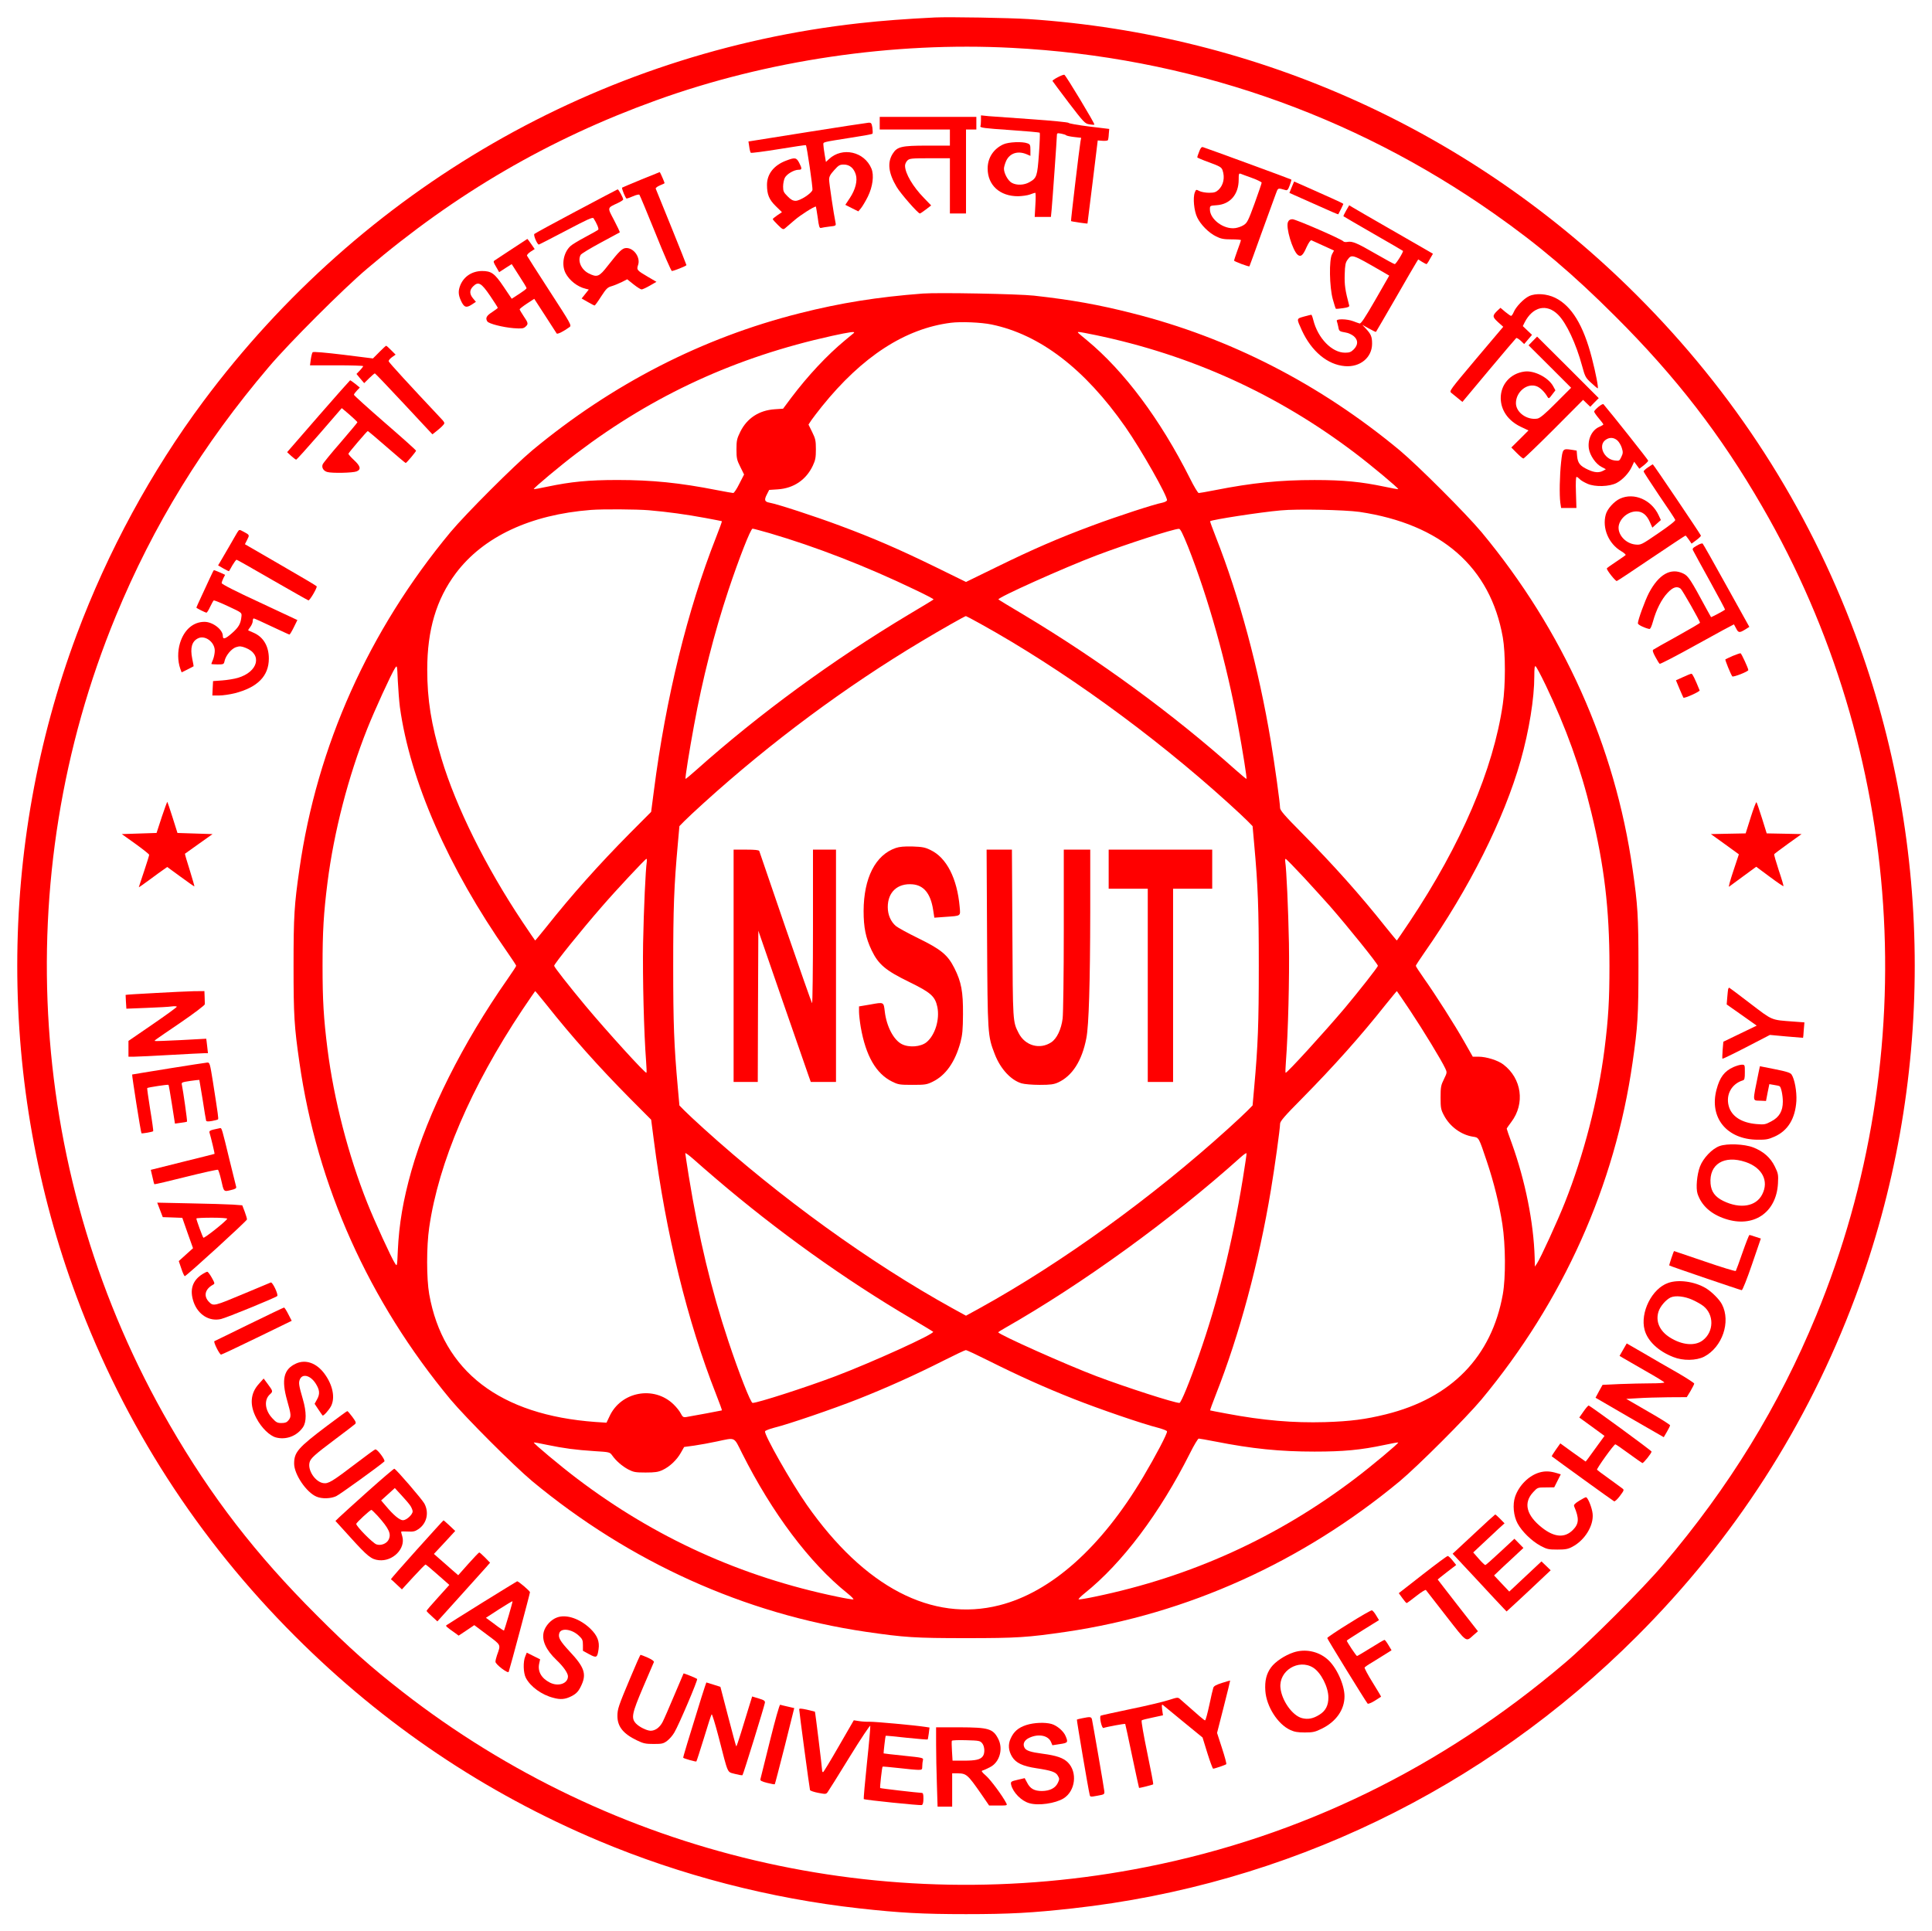 <?xml version="1.0" encoding="UTF-8" standalone="no"?>
<svg height="223.868pt" viewBox="0 0 223.914 223.868" width="223.914pt" xmlns="http://www.w3.org/2000/svg">
   <path d="m108.355 2.025c-3.277.16-6.16.375-8.773.668-30.238 3.359-57.664 19.176-76.023 43.84-6.027 8.094-11.066 17.387-14.668 27.016-9.188 24.613-9.188 52.184 0 76.797 5.547 14.867 14.039 28.055 25.332 39.336 10.215 10.211 21.922 18.105 35.148 23.68 9.531 4.012 19.879 6.691 30.211 7.84 4.684.52 7.297.668 12.375.668 5.078 0 7.691-.148 12.375-.668 24.719-2.734 47.637-13.789 65.359-31.52 11.293-11.281 19.785-24.469 25.332-39.336 9.188-24.613 9.188-52.184 0-76.797-5.547-14.867-14.039-28.055-25.332-39.336-18.961-18.957-43.746-30.211-70.469-32-2.254-.145-9.172-.266-10.867-.188zm8.934 3.523c20.293 1.051 39.336 7.598 55.867 19.211 5.148 3.613 9.16 7.016 14.066 11.922 7.043 7.027 12.215 13.73 17.016 22.039 16.48 28.453 18.797 63.348 6.254 93.762-4.336 10.52-10.082 19.879-17.734 28.879-2.309 2.734-8.652 9.078-11.387 11.387-14.32 12.172-30.562 20.094-48.48 23.652-30.453 6.066-61.867-1.332-86.215-20.281-3.652-2.84-6.199-5.105-9.984-8.906-7.043-7.027-12.215-13.73-17.016-22.039-16.48-28.453-18.797-63.348-6.254-93.762 4.336-10.52 10.082-19.879 17.734-28.879 2.309-2.734 8.652-9.078 11.387-11.387 10.266-8.734 21.094-15.039 33.48-19.508 12.867-4.652 27.469-6.813 41.266-6.09zm0 0" fill="#f00"/>
   <path d="m122.582 8.958c-.359.188-.625.375-.598.43.027.051.867 1.184 1.879 2.52 1.746 2.277 1.879 2.426 2.387 2.504.281.055.547.07.586.027.082-.078-3.32-5.73-3.48-5.773-.078-.027-.426.109-.773.293zm0 0" fill="#f00"/>
   <path d="m113.691 13.919c0 .293-.027.629-.066.719-.066.16.52.242 3.359.43 1.895.133 3.48.266 3.52.32.039.051 0 1.16-.094 2.453-.188 2.613-.254 2.797-1.105 3.277-.613.348-1.453.387-2.027.082-.441-.227-.922-1.094-.922-1.652 0-.188.121-.59.254-.895.414-.895 1.336-1.199 2.348-.785l.465.199v-.668c0-.586-.039-.68-.344-.785-.574-.227-2.188-.16-2.789.117-1.145.523-1.824 1.562-1.824 2.801 0 1.934 1.414 3.227 3.547 3.215.453-.016 1.051-.094 1.344-.199.293-.109.574-.203.629-.203.051 0 .066.629.012 1.402l-.078 1.398h1.879l.082-.84c.09-.945.613-8.293.613-8.668 0-.199.066-.227.504-.145.27.055.52.133.562.188.039.051.438.145.906.199l.84.094-.082.426c-.145.855-1.133 9.188-1.094 9.227.055.055 1.883.32 1.906.281 0-.016.281-2.188.602-4.828l.586-4.801.562.043c.305.023.57-.016.613-.066.039-.055.094-.375.105-.707l.055-.602-2.32-.281c-1.27-.16-2.348-.344-2.402-.426-.039-.066-1.934-.254-4.211-.414-2.27-.16-4.535-.32-5.027-.359l-.906-.094zm0 0" fill="#f00"/>
   <path d="m101.957 14.278v.734h8.133v1.867h-2.625c-3 0-3.496.121-4.016.961-.625 1.012-.48 2.227.469 3.824.465.789 2.48 3.082 2.691 3.082.055 0 .375-.215.707-.469l.602-.465-.812-.84c-1.309-1.336-2.215-2.879-2.215-3.773 0-.176.121-.441.266-.586.242-.242.441-.27 2.602-.27h2.332v6.402h1.867v-9.734h1.199v-1.465h-11.199zm0 0" fill="#f00"/>
   <path d="m93.516 15.321l-6.773 1.078.094.613c.043.332.121.641.176.695.039.051 1.492-.137 3.211-.414 1.723-.281 3.148-.496 3.176-.469.105.066.824 4.949.758 5.199-.094.387-1.426 1.254-1.945 1.254-.309 0-.563-.133-.934-.52-.453-.453-.52-.586-.52-1.133 0-.348.094-.801.199-1.012.227-.441 1.066-.934 1.602-.934.398 0 .41-.121.066-.801-.32-.613-.48-.652-1.496-.266-1.426.531-2.238 1.547-2.238 2.812 0 1.121.238 1.707 1.027 2.48l.707.691-.535.359c-.293.203-.531.402-.531.441 0 .055.266.359.598.68.535.535.613.559.828.387.133-.121.625-.547 1.121-.961.664-.57 2.211-1.559 2.453-1.559.012 0 .105.574.211 1.266.133 1.043.199 1.254.375 1.215.121-.039.559-.105.984-.16.75-.082.773-.094.707-.441-.211-1-.746-4.613-.746-5 0-.344.133-.598.586-1.094.508-.57.641-.652 1.121-.652.668 0 1.16.414 1.387 1.16.215.719-.039 1.734-.691 2.719l-.523.789.762.387.746.371.309-.371c.172-.215.531-.812.797-1.348.562-1.148.734-2.465.414-3.238-.824-1.977-3.371-2.547-4.918-1.109l-.359.336-.148-.867c-.078-.469-.148-.973-.148-1.133 0-.32-.211-.27 3.227-.816 1.309-.199 2.414-.398 2.457-.453.051-.039.039-.359 0-.691-.094-.547-.137-.602-.457-.586-.199.012-3.41.504-7.133 1.094zm0 0" fill="#f00"/>
   <path d="m138.984 17.571c-.133.32-.227.613-.227.668 0 .039.625.309 1.398.586 1.227.453 1.414.562 1.535.906.293.855.105 1.734-.48 2.281-.293.266-.492.332-1.082.332-.398 0-.891-.09-1.117-.199-.387-.199-.387-.199-.535.16-.238.613-.094 2.148.281 2.906.414.855 1.348 1.789 2.199 2.199.547.27.867.336 1.762.336.613 0 1.105.039 1.105.094 0 .051-.176.57-.402 1.172-.211.602-.398 1.133-.398 1.188 0 .105 1.719.746 1.785.668.016-.027.656-1.762 1.402-3.855.758-2.094 1.492-4.121 1.641-4.508.277-.758.227-.73 1.117-.48.227.07.32-.023.508-.543.133-.336.215-.641.188-.668-.055-.055-9.84-3.641-10.254-3.762-.145-.039-.281.109-.426.52zm6.145 3.066c.602.215 1.094.469 1.094.535 0 .082-.371 1.16-.812 2.387-.746 2.039-.867 2.281-1.281 2.535-.238.16-.68.305-.957.344-1.336.188-2.949-1.012-2.949-2.172 0-.414 0-.426.789-.48 1.559-.105 2.547-1.254 2.547-2.961 0-.68.023-.758.238-.68.121.055.719.266 1.332.492zm0 0" fill="#f00"/>
   <path d="m74.289 20.825c-1.16.48-2.145.895-2.184.922-.082.094.398 1.266.52 1.266.066 0 .398-.121.746-.266.348-.16.68-.227.734-.176.051.055.891 2.066 1.863 4.469.961 2.414 1.828 4.371 1.895 4.371.227 0 1.695-.586 1.695-.68 0-.039-.789-2.023-1.75-4.398-.957-2.375-1.773-4.387-1.812-4.465-.027-.082.188-.254.48-.375.309-.121.547-.238.547-.266 0-.094-.52-1.281-.559-1.281-.027.012-1 .398-2.176.879zm0 0" fill="#f00"/>
   <path d="m149.703 21.708l-.266.652.625.277c.348.16 1.613.723 2.816 1.254 1.211.547 2.199.977 2.227.949.051-.066.586-1.16.586-1.203 0-.039-.613-.332-1.359-.664-.762-.336-2.043-.906-2.867-1.281l-1.48-.652zm0 0" fill="#f00"/>
   <path d="m66.77 24.482c-2.586 1.371-4.773 2.57-4.84 2.637-.133.137.336 1.227.52 1.227.043 0 1.469-.73 3.148-1.613 2.426-1.277 3.078-1.586 3.188-1.438.359.559.652 1.227.547 1.332-.066.066-.75.453-1.508.855-.773.41-1.547.879-1.707 1.039-.812.746-1.066 2.16-.574 3.133.441.852 1.375 1.586 2.32 1.812l.375.094-.828 1.039.707.402c.387.227.746.41.801.41.039 0 .387-.465.746-1.039.602-.918.734-1.066 1.254-1.211.32-.094.84-.32 1.172-.48l.602-.309.73.586c.402.32.828.59.934.59.109 0 .547-.203.961-.441l.762-.441-1-.586c-1.27-.746-1.32-.801-1.121-1.387.281-.852-.492-1.945-1.359-1.945-.469 0-.801.32-2.148 2.039-1.012 1.309-1.238 1.398-2.238.895-.855-.441-1.293-1.441-.922-2.133.066-.137 1.109-.762 2.293-1.402 1.203-.641 2.203-1.188 2.242-1.211.027-.043-.266-.668-.652-1.402-.801-1.52-.828-1.414.426-2 .348-.16.625-.348.625-.414 0-.199-.531-1.172-.641-1.172-.051.012-2.211 1.148-4.812 2.535zm0 0" fill="#f00"/>
   <path d="m156.012 24.411c-.188.336-.336.629-.309.656.027.027 1.586.934 3.453 2.012 1.867 1.066 3.414 1.973 3.441 2 .094.082-.801 1.535-.949 1.535-.078 0-1.039-.52-2.145-1.16-2.238-1.293-2.773-1.52-3.332-1.414-.203.039-.414.012-.469-.055-.145-.238-5.52-2.574-5.906-2.574-.266 0-.426.094-.52.32-.281.602.52 3.293 1.121 3.801.359.293.613.082 1.023-.867.254-.547.469-.852.574-.812.082.039.707.32 1.387.629l1.227.559-.227.426c-.359.652-.305 3.789.082 5.199.16.59.32 1.082.359 1.121.027.027.398 0 .824-.066.574-.082.762-.16.723-.309-.469-1.746-.562-2.426-.52-3.613.027-1.066.094-1.371.32-1.68.504-.68.504-.68 3.945 1.309l.895.52-1.613 2.812c-1.215 2.109-1.668 2.789-1.828 2.734-.121-.027-.453-.16-.746-.266-.719-.27-1.988-.293-1.895-.027.039.105.121.414.176.68.09.52.117.531.879.668.281.039.68.227.906.41.531.453.531 1 .012 1.535-.32.32-.504.387-1.012.387-1.52 0-3.148-1.668-3.68-3.785-.082-.336-.188-.613-.227-.613-.039 0-.426.09-.855.211-.891.254-.879.199-.238 1.613 1.121 2.426 2.973 3.973 4.988 4.133 1.758.148 3.145-1 3.145-2.598 0-.801-.121-1.109-.719-1.746l-.414-.441.773.426c.426.242.785.414.812.387.027-.027 1.055-1.801 2.281-3.918 1.227-2.137 2.305-4 2.426-4.176l.188-.305.438.277c.242.148.48.27.523.27.039 0 .227-.27.398-.602l.348-.602-.895-.52c-.492-.277-2.48-1.426-4.426-2.547-1.949-1.117-3.723-2.145-3.961-2.293l-.426-.254zm0 0" fill="#f00"/>
   <path d="m59.289 28.892c-.984.656-1.879 1.242-1.984 1.309-.148.094-.109.227.188.719l.359.629.719-.469.734-.465.852 1.332c.48.734.867 1.375.867 1.441 0 .105-.215.266-1.359 1.012l-.359.227-.934-1.387c-1.039-1.547-1.414-1.828-2.508-1.828-1.145.016-2.078.613-2.508 1.629-.266.652-.25 1.121.055 1.785.359.801.613.895 1.238.496l.508-.336-.332-.398c-.426-.508-.426-.961 0-1.387.613-.613.945-.426 1.973 1.078.492.723.895 1.359.895 1.402 0 .039-.309.266-.668.504-.652.414-.785.695-.547 1.07.16.266 1.789.68 3.055.785.945.066 1.133.039 1.359-.16.359-.32.348-.426-.199-1.227-.254-.387-.469-.746-.469-.801 0-.055.387-.359.855-.668l.84-.547 1.254 1.934c.691 1.066 1.293 2 1.344 2.082.082.121.828-.254 1.496-.746.254-.188.145-.375-2.309-4.16-1.414-2.176-2.586-4.027-2.625-4.109-.027-.09.16-.293.414-.465l.477-.305-.41-.59c-.227-.332-.43-.598-.441-.586-.012 0-.84.547-1.828 1.199zm0 0" fill="#f00"/>
   <path d="m106.957 34.025c-5.266.402-9.52 1.082-14.266 2.281-11.281 2.84-21.734 8.199-31.016 15.906-2.133 1.789-7.664 7.32-9.453 9.453-9.48 11.414-15.48 24.801-17.52 39.082-.598 4.145-.68 5.414-.68 11.199 0 5.785.082 7.055.68 11.199 2.039 14.281 8.039 27.668 17.52 39.082 1.789 2.133 7.32 7.664 9.453 9.453 11.32 9.387 24.641 15.398 38.68 17.465 4.48.652 5.68.734 11.602.734 5.922 0 7.121-.082 11.602-.734 14.039-2.066 27.359-8.078 38.68-17.465 2.133-1.789 7.664-7.32 9.453-9.453 9.48-11.414 15.48-24.801 17.52-39.082.598-4.145.68-5.414.68-11.199 0-5.785-.082-7.055-.68-11.199-2.039-14.281-8.039-27.668-17.52-39.082-1.789-2.133-7.32-7.664-9.453-9.453-9.281-7.707-19.734-13.066-31.016-15.906-3.934-1-7-1.547-11.398-2.039-1.84-.199-11.055-.375-12.867-.242zm7.973 3.59c5.586 1.16 10.773 5.117 15.492 11.867 1.844 2.637 4.961 8.145 4.828 8.52-.039.094-.281.211-.531.266-.949.172-5.309 1.602-8.094 2.641-3.949 1.465-6.922 2.758-11.094 4.801l-3.574 1.746-3.559-1.746c-4.188-2.043-7.16-3.336-11.109-4.801-2.785-1.039-7.145-2.469-8.094-2.641-.586-.105-.652-.309-.316-.961l.266-.52 1-.066c1.84-.121 3.293-1.105 4.066-2.762.293-.625.348-.934.348-1.879 0-1.012-.055-1.238-.43-2l-.426-.867.32-.492c.188-.266.734-.988 1.227-1.602 4.668-5.797 9.652-9.039 14.961-9.707 1.145-.145 3.508-.051 4.719.203zm-15.973.984c-.078.066-.52.441-1 .828-2.078 1.719-4.309 4.094-6.266 6.691l-.934 1.254-.973.066c-1.816.121-3.215 1.043-3.988 2.613-.387.789-.441 1.016-.441 2.027 0 1.016.043 1.242.441 2.027l.441.895-.547 1.066c-.293.598-.613 1.078-.707 1.078-.082 0-.934-.145-1.879-.332-4.336-.855-7.535-1.176-11.547-1.176-3.387 0-5.375.203-8.109.773-.852.188-1.559.309-1.586.281-.078-.078 3.121-2.758 5.016-4.188 8.879-6.73 18.426-11.117 29.543-13.57 2.082-.453 2.75-.547 2.535-.336zm27.961.227c11.145 2.32 21.117 6.855 30.117 13.68 1.895 1.43 5.094 4.109 5.016 4.188-.027.027-.734-.094-1.586-.281-2.734-.57-4.723-.773-8.109-.773-4.012 0-7.211.32-11.547 1.176-.945.188-1.797.332-1.879.332-.094 0-.559-.773-1.027-1.719-3.426-6.812-7.613-12.426-11.945-16-1.16-.961-1.16-.945-.895-.945.121 0 .961.156 1.855.344zm-51.695 20.32c2.176.188 4.293.48 6.535.895 1.027.188 1.879.359 1.906.371.027.027-.281.867-.68 1.883-3.309 8.398-5.828 18.664-7.199 29.359l-.32 2.453-2.469 2.48c-3.613 3.652-6.719 7.133-9.68 10.867-.691.852-1.266 1.559-1.293 1.559-.012 0-.68-.973-1.48-2.172-4.254-6.375-7.691-13.309-9.371-18.895-1.203-4-1.656-6.852-1.656-10.332 0-4.602 1.055-8.148 3.309-11.16 3.188-4.242 8.641-6.801 15.668-7.348 1.371-.105 5.238-.082 6.73.039zm82.336.188c9.477 1.414 15.172 6.387 16.613 14.547.32 1.812.32 5.559 0 7.734-1.094 7.559-4.828 16.266-10.801 25.227-.801 1.199-1.469 2.172-1.48 2.172-.027 0-.602-.707-1.293-1.559-2.949-3.723-6.027-7.16-9.734-10.922-2-2.012-2.508-2.613-2.508-2.895 0-.543-.625-5.066-1.066-7.691-1.398-8.414-3.664-16.812-6.359-23.652-.398-1.016-.707-1.855-.68-1.883.215-.172 5.773-1.039 8.172-1.25 1.922-.188 7.441-.066 9.137.172zm-68.32 2.48c5.277 1.547 11.133 3.812 16.785 6.531 1.242.59 2.215 1.094 2.172 1.137-.023.039-1.344.84-2.918 1.773-8.785 5.266-17.293 11.492-24.586 18-.656.586-1.215 1.051-1.242 1.023-.066-.066.441-3.266.988-6.211.984-5.375 2.332-10.68 3.984-15.656 1.203-3.613 2.574-7.133 2.801-7.133.082 0 1 .242 2.016.535zm48.453 1.559c2.359 5.973 4.48 13.547 5.785 20.695.547 2.945 1.055 6.145.988 6.211-.027.027-.574-.438-1.242-1.023-7.293-6.508-15.801-12.734-24.586-18-1.574-.934-2.895-1.734-2.918-1.773-.188-.188 7.637-3.695 11.371-5.109 3.453-1.305 8.895-3.066 9.547-3.078.16-.016.441.559 1.055 2.078zm-24.109 8.906c9.469 5.242 19.977 12.828 28.773 20.801.922.828 1.922 1.773 2.242 2.094l.574.586.184 2.066c.441 4.883.535 7.414.535 14.121 0 6.707-.094 9.238-.535 14.121l-.184 2.066-.574.586c-.32.32-1.32 1.266-2.242 2.094-8.812 7.984-19.293 15.559-28.797 20.812l-1.602.879-1.602-.879c-9.504-5.254-19.984-12.828-28.797-20.812-.922-.828-1.922-1.773-2.242-2.094l-.574-.586-.184-2.066c-.441-4.883-.535-7.414-.535-14.121 0-6.707.094-9.238.535-14.121l.184-2.066.574-.586c.32-.32 1.32-1.266 2.242-2.094 7.797-7.066 16.453-13.492 25.266-18.758 2.066-1.242 5-2.91 5.121-2.91.039 0 .773.387 1.637.867zm-67.238 9.668c1.172 8.52 5.602 18.641 12.48 28.465.547.789 1 1.469 1 1.535 0 .066-.453.746-1 1.535-5.188 7.41-9.227 15.465-11.148 22.238-.957 3.398-1.426 6.148-1.57 9.227-.082 1.867-.082 1.867-.32 1.508-.402-.586-2.402-4.961-3.227-7.043-2.203-5.543-3.855-11.945-4.602-17.797-.453-3.602-.574-5.68-.574-9.668 0-3.988.121-6.066.574-9.668.746-5.852 2.398-12.254 4.602-17.797.824-2.082 2.824-6.457 3.227-7.043.238-.359.238-.359.32 1.508.051 1.027.16 2.375.238 3zm132.762-2.602c2.41 5.043 4.066 9.629 5.316 14.801 1.508 6.176 2.109 11.266 2.109 17.801 0 3.988-.121 6.066-.574 9.668-.746 5.852-2.398 12.254-4.602 17.797-.824 2.082-2.824 6.457-3.227 7.043l-.238.359-.027-1.066c-.121-4.066-1.094-8.895-2.641-13.199-.332-.895-.598-1.668-.598-1.723 0-.039.238-.387.531-.773 1.613-2.133 1.215-5.039-.918-6.664-.613-.48-1.988-.906-2.867-.906h-.68l-1-1.762c-1.121-1.973-3.293-5.387-4.68-7.348-.508-.719-.922-1.359-.922-1.426 0-.055.453-.746 1-1.535 5.188-7.41 9.227-15.465 11.148-22.238.984-3.492 1.586-7.215 1.586-9.801 0-.891.039-1.211.145-1.145.094.051.602 1 1.137 2.117zm-104.148 20.563c-.133.813-.348 5.414-.426 9.438-.066 3.977.094 10.375.348 13.668.051.695.078 1.293.039 1.332-.109.137-4.707-4.934-7.094-7.797-1.906-2.293-3.602-4.453-3.602-4.602 0-.215 3.148-4.133 5.547-6.879 1.562-1.812 5.027-5.52 5.148-5.52.051 0 .066.16.039.359zm76.16 1.801c1.094 1.199 2.453 2.68 3 3.305 2.133 2.441 5.574 6.719 5.574 6.934 0 .148-2.215 2.961-3.867 4.934-2.332 2.758-6.734 7.586-6.828 7.465-.039-.039-.012-.637.039-1.332.254-3.293.414-9.691.348-13.668-.078-4.023-.293-8.625-.426-9.438-.027-.199-.012-.359.039-.359.066 0 1.016.973 2.121 2.16zm-87.801 14.73c2.961 3.734 6.066 7.215 9.68 10.867l2.469 2.48.32 2.453c1.371 10.695 3.891 20.961 7.199 29.359.398 1.016.707 1.855.68 1.883-.039.023-3.332.637-4.148.773-.32.051-.41-.016-.625-.43-.133-.266-.508-.73-.828-1.039-2.277-2.215-6.133-1.48-7.438 1.414l-.336.707-1.266-.082c-11.078-.801-17.691-5.867-19.281-14.812-.32-1.812-.32-5.559 0-7.734 1.094-7.559 4.828-16.266 10.801-25.238.801-1.188 1.469-2.16 1.48-2.16.027 0 .602.707 1.293 1.559zm100.133.734c1.508 2.266 3.602 5.707 4.043 6.652.227.48.227.496-.148 1.27-.348.703-.387.918-.387 2.117 0 1.199.039 1.402.375 2.043.691 1.332 2.012 2.293 3.398 2.504.668.094.652.066 1.586 2.855.812 2.41 1.453 5.012 1.801 7.266.375 2.453.398 6.172.055 8.133-1.293 7.242-5.949 12.039-13.547 13.922-2.375.586-4.094.812-7.066.906-3.656.105-7.16-.188-11.402-.988-1.027-.188-1.879-.359-1.906-.371-.027-.027.281-.867.68-1.883 2.695-6.84 4.961-15.238 6.359-23.652.441-2.625 1.066-7.148 1.066-7.691 0-.281.508-.883 2.508-2.895 3.707-3.762 6.785-7.199 9.734-10.922.691-.852 1.266-1.559 1.293-1.559.012 0 .719 1.039 1.559 2.293zm-80.504 19.426c7.078 6.055 14.984 11.723 22.746 16.281 1.277.758 2.387 1.426 2.453 1.48.254.227-7.066 3.547-11.32 5.16-3.426 1.293-9.016 3.094-9.602 3.094-.227 0-1.598-3.52-2.801-7.133-2.012-6.043-3.426-11.977-4.598-19.16-.215-1.363-.402-2.562-.402-2.641 0-.094.43.227.949.68.52.465 1.68 1.48 2.574 2.238zm61.09.055c-1.211 7.426-2.906 14.227-5.066 20.387-1.078 3.105-2.09 5.574-2.277 5.574-.586 0-6.176-1.801-9.602-3.094-3.492-1.32-11.398-4.855-11.398-5.094 0-.027.344-.254.773-.492 8.934-5.082 19.254-12.547 27.359-19.828.332-.293.613-.492.641-.426.027.051-.176 1.398-.43 2.973zm-29.41 21.094c3.438 1.719 6.453 3.078 9.84 4.414 2.891 1.145 7.973 2.891 9.746 3.332.531.145 1.012.32 1.039.414.082.199-1.332 2.879-2.773 5.305-4.828 8.133-10.652 13.336-16.652 14.855-7.812 1.984-15.641-2.094-22.332-11.656-1.801-2.57-4.961-8.145-4.828-8.504.027-.094.508-.27 1.039-.414 1.773-.441 6.855-2.188 9.762-3.332 3.371-1.336 6.598-2.789 9.891-4.453 1.32-.668 2.48-1.215 2.574-1.215.094-.012 1.309.559 2.695 1.254zm-28.613 10.719c3.48 6.922 7.813 12.695 12.184 16.199.469.375.773.695.707.723-.078.023-.918-.109-1.852-.309-11.148-2.305-21.16-6.852-30.172-13.691-1.895-1.43-5.094-4.109-5.016-4.188.027-.027.734.094 1.574.281 1.945.398 3.211.57 5.441.719 1.77.105 1.797.121 2.066.492.453.641 1.145 1.242 1.863 1.629.613.316.828.359 2.016.359 1.078 0 1.453-.055 1.945-.281.84-.387 1.668-1.172 2.133-2l .387-.68 1.176-.16c.641-.094 1.824-.305 2.625-.48 2.199-.465 1.934-.586 2.922 1.387zm54.797-1.387c4.32.855 7.535 1.176 11.547 1.176 3.375 0 5.348-.188 8.109-.773.852-.188 1.559-.309 1.586-.281.078.078-3.121 2.758-5.016 4.188-9.012 6.84-19.023 11.387-30.172 13.691-.934.199-1.773.332-1.852.309-.066-.027.238-.348.707-.723 4.371-3.504 8.703-9.277 12.184-16.199.469-.945.934-1.719 1.027-1.719.082 0 .934.145 1.879.332zm0 0" fill="#f00"/>
   <path d="m103.809 98.294c-2.359.812-3.703 3.48-3.719 7.293 0 1.918.242 3.121.934 4.574.785 1.625 1.602 2.32 4.332 3.652 2.535 1.238 3.016 1.668 3.281 2.906.293 1.453-.266 3.281-1.266 4.094-.668.531-2.016.641-2.855.211-.945-.477-1.773-2.051-1.973-3.785-.133-1.105-.094-1.094-1.641-.812l-1.344.227v.613c0 .332.09 1.133.199 1.785.586 3.336 1.773 5.402 3.641 6.32.707.348.867.375 2.359.375 1.48 0 1.652-.027 2.359-.375 1.492-.734 2.574-2.266 3.199-4.559.227-.879.281-1.453.293-3.266.016-2.602-.188-3.723-1-5.336-.773-1.531-1.531-2.16-4.199-3.465-1.172-.574-2.348-1.215-2.586-1.414-.586-.508-.934-1.293-.934-2.188 0-1.746 1.133-2.785 2.867-2.641 1.305.109 2.094 1.066 2.387 2.934l.145.934 1.27-.094c1.863-.133 1.758-.051 1.664-1.172-.293-3.293-1.52-5.695-3.371-6.574-.641-.32-.961-.371-2.094-.414-.961-.023-1.508.027-1.949.176zm0 0" fill="#f00"/>
   <path d="m85.023 111.946v13.465h2.801l.027-8.758.039-8.773 2.785 8.066c1.535 4.441 2.906 8.387 3.043 8.762l.25.703h2.922v-26.93h-2.668v8.957c0 4.934-.051 8.906-.105 8.84-.066-.078-1.453-4.039-3.094-8.797-1.625-4.773-3-8.75-3.027-8.844-.051-.105-.48-.156-1.52-.156h-1.453zm0 0" fill="#f00"/>
   <path d="m114.398 108.708c.066 11.238.066 11.344.891 13.477.656 1.707 1.867 3.016 3.109 3.387.32.094 1.227.176 2.094.176 1.277 0 1.637-.055 2.145-.281 1.641-.758 2.762-2.508 3.266-5.121.293-1.453.441-6.426.453-14.637v-7.227h-3.066v9.293c0 5.117-.066 9.746-.133 10.277-.16 1.27-.68 2.348-1.32 2.762-1.32.879-3.027.398-3.773-1.055-.691-1.359-.68-1.188-.73-11.586l-.055-9.691h-2.934zm0 0" fill="#f00"/>
   <path d="m128.492 100.747v2.266h4.531v22.398h2.934v-22.398h4.535v-4.531h-12zm0 0" fill="#f00"/>
   <path d="m177.223 34.321c-.625.293-1.531 1.238-1.785 1.852-.094.238-.242.441-.309.441-.066 0-.371-.215-.68-.469l-.547-.465-.32.293c-.637.613-.637.746.027 1.359l.613.547-3.145 3.719c-3.027 3.602-3.133 3.734-2.883 3.934.148.121.496.402.773.629l.523.426 3.066-3.668c1.68-2.012 3.117-3.691 3.172-3.734.066-.039.293.109.52.309l.398.387.457-.535.453-.531-.535-.508-.531-.508.211-.426c.945-1.84 2.562-2.211 3.879-.891.961.957 2.082 3.344 2.789 5.957.332 1.227.398 1.348 1.039 1.934.375.348.719.641.762.641.117 0-.227-1.785-.68-3.531-.977-3.789-2.348-6.027-4.242-6.961-.984-.48-2.254-.562-3.027-.199zm0 0" fill="#f00"/>
   <path d="m177.648 39.521l-.492.504 2.469 2.457 2.465 2.465-1.746 1.746c-1.32 1.332-1.867 1.773-2.172 1.828-1.203.199-2.48-.723-2.48-1.789 0-1.332 1.332-2.398 2.438-1.945.414.172.906.668 1.227 1.227.137.215.188.188.523-.266l.387-.508-.254-.465c-.547-1.016-2.215-1.867-3.336-1.707-1.625.211-2.758 1.492-2.746 3.094.016 1.387.855 2.598 2.293 3.293l.922.438-.988.988-1 .988.629.637c.344.348.691.641.773.641.066 0 1.664-1.531 3.531-3.398l3.387-3.402.414.402.414.398.492-.508.492-.492-3.57-3.574-3.574-3.559zm0 0" fill="#f00"/>
   <path d="m43.957 40.814l-.734.734-3.438-.43c-2.055-.25-3.48-.371-3.547-.293-.066.066-.16.441-.215.812l-.094.707h3.082c1.691 0 3.078.043 3.078.094 0 .055-.172.281-.387.508l-.387.398.441.535.453.531.574-.57c.32-.309.613-.562.664-.562.043 0 1.562 1.59 3.375 3.535l3.293 3.531.492-.387c.27-.211.602-.504.734-.664.254-.281.254-.281-.465-1.039-3.414-3.629-5.801-6.23-5.828-6.375-.027-.094.145-.309.371-.469l.43-.305-.508-.508c-.281-.293-.547-.52-.586-.52-.039 0-.402.332-.801.734zm0 0" fill="#f00"/>
   <path d="m36.902 48.239l-3.625 4.172.465.43c.27.238.523.438.59.438.051 0 1.266-1.344 2.691-2.984l2.586-2.988.402.332c.758.641 1.41 1.242 1.41 1.309 0 .039-.879 1.094-1.957 2.348-1.082 1.238-2.016 2.387-2.066 2.531-.148.375.094.762.531.883.547.16 2.973.105 3.402-.07.547-.227.453-.613-.309-1.316-.375-.348-.652-.668-.641-.734.055-.16 2.16-2.629 2.242-2.629.039 0 1.023.828 2.199 1.855 1.172 1.027 2.16 1.852 2.199 1.852.105-.012 1.199-1.32 1.199-1.426 0-.066-1.613-1.508-3.598-3.227-1.977-1.719-3.602-3.188-3.602-3.254 0-.078.16-.293.348-.492l.332-.348-.52-.426c-.293-.227-.559-.414-.602-.414-.023 0-1.691 1.879-3.68 4.16zm0 0" fill="#f00"/>
   <path d="m185.25 47.161c-.266.227-.492.465-.492.547 0 .078.238.426.531.773.293.344.535.664.535.719 0 .039-.199.16-.441.266-.879.359-1.398 1.441-1.238 2.535.121.785.801 1.785 1.465 2.117l.508.27-.309.172c-.477.266-1.039.227-1.785-.133-.895-.414-1.16-.746-1.238-1.535l-.055-.664-.574-.094c-1.039-.148-1.051-.148-1.227 1.414-.172 1.598-.211 3.797-.094 4.719l.094.613h1.773l-.055-1.801c-.039-1.094-.012-1.801.07-1.801.078 0 .238.121.359.254.133.148.547.387.918.547.883.387 2.535.332 3.359-.094.707-.371 1.453-1.172 1.773-1.891l.27-.574.293.398.305.414.52-.398c.281-.227.508-.469.508-.535 0-.094-4.188-5.375-5.188-6.547-.051-.055-.305.082-.586.309zm2.215 3.906c.184.172.414.559.504.867.148.477.137.625-.066 1.039-.211.453-.238.465-.785.398-1.215-.16-1.906-1.691-1.082-2.348.469-.371 1-.344 1.43.043zm0 0" fill="#f00"/>
   <path d="m190.996 54.173c-.277.188-.504.398-.504.465 0 .082.812 1.32 1.797 2.789 1 1.453 1.84 2.719 1.867 2.828.055.105-.68.68-1.945 1.543-1.988 1.363-2.027 1.375-2.668 1.32-1.16-.117-2.105-1.184-1.934-2.184.176-.895 1.109-1.656 2.055-1.656.68 0 1.188.402 1.547 1.227l.293.656.492-.441.496-.441-.254-.547c-.828-1.797-2.855-2.68-4.48-1.934-.68.309-1.48 1.188-1.652 1.84-.441 1.574.332 3.402 1.797 4.254.336.203.562.402.496.453-.055.055-.574.414-1.133.789-.574.371-1.043.719-1.043.758 0 .215 1.027 1.508 1.16 1.453.094-.023 1.906-1.227 4.027-2.664 2.121-1.426 3.895-2.602 3.934-2.602.039 0 .215.215.387.469l.32.465.559-.414c.309-.227.547-.465.52-.52-.078-.211-5.504-8.254-5.57-8.254-.043 0-.293.16-.562.348zm0 0" fill="#f00"/>
   <path d="m27.504 61.708c-.094.172-.535.906-.945 1.637-.43.734-.883 1.523-1.027 1.762l-.254.426.613.359c.332.188.625.336.652.309.027-.027.199-.332.402-.695.211-.344.41-.625.477-.625.055 0 1.922 1.055 4.148 2.348 2.227 1.277 4.105 2.344 4.172 2.359.16.039 1.043-1.48.961-1.629-.039-.066-1.934-1.184-4.199-2.492l-4.121-2.387.266-.52c.281-.559.297-.547-.453-.945-.465-.254-.465-.254-.691.094zm0 0" fill="#f00"/>
   <path d="m196.664 63.239c-.508.293-.559.359-.414.613.082.16.945 1.762 1.934 3.535.988 1.785 1.773 3.266 1.746 3.277-.211.176-1.598.895-1.625.867-.016-.027-.27-.48-.547-.984-1.84-3.414-2.094-3.789-2.668-4.066-1.453-.707-2.84.09-3.984 2.25-.457.883-1.281 3.137-1.281 3.523 0 .156.719.52 1.32.652.121.027.266-.27.438-.895.375-1.348.988-2.559 1.684-3.293.625-.668 1.09-.812 1.52-.48.199.172 2.238 3.746 2.238 3.945 0 .055-1.188.75-2.625 1.547-1.453.801-2.707 1.508-2.789 1.574-.117.082-.039.32.242.84.211.402.438.762.504.801.066.039 2.027-.973 4.348-2.266 2.32-1.293 4.242-2.32 4.254-2.309.012.027.133.242.254.469.254.52.387.531 1.039.133l.492-.309-2.652-4.773c-1.453-2.625-2.691-4.824-2.758-4.879-.055-.066-.363.039-.668.227zm0 0" fill="#f00"/>
   <path d="m24.371 66.907c-.215.465-.652 1.426-1 2.16-.336.719-.613 1.332-.613 1.359 0 .066 1.039.586 1.172.586.066 0 .254-.305.426-.68.176-.375.363-.695.414-.734.066-.027.812.27 1.68.68 1.574.734 1.574.734 1.535 1.16-.082.855-.309 1.254-1.094 1.949-.785.691-1.066.773-1.066.32 0-.734-1.176-1.629-2.121-1.629-1.305 0-2.359.906-2.84 2.453-.293.973-.281 2.082.027 2.973l.16.43.68-.336c.387-.199.707-.359.707-.371.012 0-.055-.402-.16-.883-.254-1.238-.039-2 .652-2.344.812-.43 1.961.41 1.961 1.426 0 .293-.094.746-.199 1.012-.109.254-.199.496-.199.52 0 .027.316.055.719.055.691 0 .734-.012.812-.387.133-.641.801-1.441 1.332-1.613.414-.133.59-.121 1.082.066 2 .762 1.492 2.801-.879 3.492-.402.121-1.215.254-1.801.297l-1.066.078-.043.828-.039.84h.789c.426 0 1.238-.121 1.785-.254 2.668-.68 3.973-2 3.973-4.027 0-1.426-.625-2.492-1.758-2.988-.32-.145-.602-.266-.629-.277-.027-.027.082-.199.242-.402.145-.199.277-.492.277-.664 0-.176.055-.32.121-.32.066 0 1 .414 2.082.934 1.078.504 2 .934 2.051.934.055 0 .281-.375.508-.84l.414-.84-4.387-2.055c-2.723-1.254-4.387-2.105-4.387-2.227 0-.105.094-.359.199-.574l.199-.387-.613-.281c-.348-.145-.641-.266-.68-.266-.027 0-.227.375-.426.828zm0 0" fill="#f00"/>
   <path d="m200.824 76.025c-.441.203-.828.375-.855.402-.066.055.641 1.785.801 1.973.109.121 1.855-.559 1.855-.734 0-.199-.789-1.906-.895-1.945-.055-.012-.465.121-.906.305zm0 0" fill="#f00"/>
   <path d="m195.062 78.482l-.824.371.41.988c.23.531.43 1 .457 1.027.105.117 1.93-.707 1.879-.844-.547-1.359-.84-1.945-.949-1.93-.078 0-.52.172-.973.387zm0 0" fill="#f00"/>
   <path d="m18.742 94.72l-.598 1.828-2.016.066-2.012.066 1.586 1.133c.867.625 1.586 1.199 1.586 1.266 0 .082-.266.945-.598 1.934-.336.988-.602 1.812-.602 1.828 0 .027.559-.359 1.242-.867.664-.492 1.41-1.039 1.637-1.188l.414-.293 1.535 1.121c.852.625 1.574 1.133 1.613 1.133.027 0-.215-.84-.535-1.879-.332-1.027-.574-1.883-.559-1.91.027-.012.758-.531 1.625-1.16l1.574-1.117-2.039-.066-2.027-.066-.559-1.773c-.309-.977-.59-1.801-.613-1.828-.027-.027-.32.773-.656 1.773zm0 0" fill="#f00"/>
   <path d="m202.902 94.747l-.586 1.852-2.012.039-2.016.043 1.629 1.172 1.613 1.172-.641 1.934c-.359 1.066-.586 1.895-.492 1.816.094-.066.824-.613 1.652-1.215l1.492-1.094 1.547 1.148c.855.641 1.586 1.133 1.613 1.105.027-.039-.211-.852-.547-1.84-.32-.973-.559-1.813-.531-1.867.039-.055.758-.602 1.613-1.215l1.559-1.117-2.012-.043-2.027-.039-.547-1.758c-.309-.961-.586-1.801-.641-1.855-.039-.051-.348.746-.668 1.762zm0 0" fill="#f00"/>
   <path d="m200.289 114.638c-.023.094-.066.535-.105.977l-.066.812 1.746 1.227 1.734 1.227-3.867 1.867-.082.961c-.039.531-.051.984-.023 1.012.023.027 1.277-.574 2.773-1.348l2.73-1.414 1.906.176c1.055.094 1.934.16 1.934.16.016-.016.055-.414.082-.895l.078-.895-1.266-.094c-2.641-.199-2.371-.078-5.027-2.105-1.305-1-2.398-1.824-2.426-1.824-.039 0-.078.078-.121.156zm0 0" fill="#f00"/>
   <path d="m17.902 115.107c-1.84.094-3.332.188-3.344.215 0 .012.012.371.039.812l.051.785 2.363-.094c1.293-.051 2.598-.117 2.918-.172.309-.039.562-.016.562.039 0 .066-1.27.988-2.801 2.039l-2.801 1.922v1.828h.707c.371 0 2.254-.094 4.16-.203 1.906-.105 3.664-.199 3.906-.199h.441l-.094-.84c-.055-.453-.094-.828-.109-.84 0 0-1.332.066-2.945.16-1.613.078-2.961.133-2.988.105-.078-.066-.293.082 2.922-2.105 1.574-1.078 2.867-2.055 2.852-2.16 0-.105-.012-.492-.023-.852l-.027-.668-1.227.012c-.68.016-2.734.109-4.562.215zm0 0" fill="#f00"/>
   <path d="m19.559 123.853c-2.309.375-4.215.68-4.242.695-.051.039 1 6.746 1.082 6.812.051.051 1.266-.148 1.359-.242.027-.023-.121-1.145-.348-2.492-.215-1.348-.375-2.48-.348-2.508.082-.078 2.414-.438 2.469-.371.027.027.211 1.051.398 2.266l.348 2.227.668-.094c.371-.039.691-.105.73-.133.055-.055-.465-3.68-.598-4.281-.066-.266.012-.293.957-.438.562-.082 1.043-.133 1.07-.121.012.027.184 1.055.387 2.309.184 1.238.371 2.332.398 2.41.027.109.227.121.68.043.348-.066.668-.148.695-.188.078-.066.023-.453-.59-4.375-.332-2.078-.371-2.227-.641-2.211-.156.012-2.172.32-4.477.691zm0 0" fill="#f00"/>
   <path d="m200.891 123.692c-1.039.469-1.574 1.176-1.945 2.586-.883 3.27 1.184 5.801 4.746 5.828.973.012 1.254-.039 1.973-.359 1.559-.695 2.398-2.094 2.531-4.133.055-1.109-.199-2.52-.559-3.066-.133-.203-.574-.348-1.918-.613l-1.75-.348-.145.68c-.734 3.641-.762 3.266.266 3.32l.586.027.188-.977.199-.973.547.094c.293.039.586.109.641.148.172.094.375 1.039.375 1.785 0 1.094-.414 1.812-1.348 2.293-.668.359-.801.387-1.695.309-1.746-.148-2.906-.895-3.227-2.094-.359-1.32.336-2.574 1.641-2.973.188-.055.227-.227.227-.949 0-.852 0-.867-.359-.867-.215 0-.641.137-.973.281zm0 0" fill="#f00"/>
   <path d="m24.785 130.919c-.43.094-.547.188-.508.348.199.68.625 2.453.586 2.48-.027.012-1.691.438-3.719.934l-3.668.918.188.801c.094.453.199.84.227.867.039.027 1.68-.359 3.652-.855 1.973-.492 3.652-.863 3.723-.824.051.051.227.559.359 1.145.32 1.441.293 1.414 1.117 1.215.535-.121.68-.215.629-.387-.039-.121-.375-1.48-.746-3.012-.906-3.75-.922-3.801-1.109-3.789-.094.016-.41.082-.73.16zm0 0" fill="#f00"/>
   <path d="m199.289 132.841c-.852.305-1.891 1.387-2.266 2.371-.359.949-.492 2.508-.281 3.16.453 1.359 1.547 2.359 3.215 2.906 3.254 1.082 5.922-.707 6.105-4.105.055-1.027.027-1.16-.371-1.973-.496-1.016-1.32-1.746-2.496-2.199-1.023-.402-3.039-.48-3.906-.16zm3.027 1.852c1.922.652 2.719 2.199 1.922 3.746-.707 1.414-2.547 1.723-4.52.762-.949-.469-1.387-1.066-1.469-2-.188-2.266 1.574-3.348 4.066-2.508zm0 0" fill="#f00"/>
   <path d="m18.543 140.239l.32.84 1.133.039 1.133.043.613 1.758.629 1.762-.828.746-.824.746.305.895c.16.492.348.879.398.852.309-.121 7.203-6.414 7.203-6.574 0-.105-.121-.52-.27-.918l-.277-.719-1.094-.082c-.602-.039-2.812-.105-4.922-.145l-3.84-.082zm7.789 1.027c-.094.266-2.668 2.305-2.762 2.199-.105-.121-.812-2.055-.812-2.227 0-.055.812-.094 1.812-.094 1 0 1.785.055 1.762.121zm0 0" fill="#f00"/>
   <path d="m201.957 145.173c-.387 1.121-.746 2.094-.785 2.148-.055.051-1.68-.441-3.613-1.109-1.922-.652-3.523-1.199-3.535-1.199-.055 0-.602 1.641-.559 1.668.078.078 8.266 2.867 8.398 2.867.094 0 .629-1.348 1.188-2.988l1.027-3-.613-.199c-.348-.121-.668-.215-.707-.215-.055 0-.414.922-.801 2.027zm0 0" fill="#f00"/>
   <path d="m23.492 147.665c-1.203.746-1.547 1.84-1.043 3.281.52 1.453 1.816 2.254 3.16 1.945.641-.145 6.309-2.465 6.52-2.664.16-.16-.547-1.656-.746-1.574-.094.039-1.453.602-3.027 1.266-3.559 1.492-3.613 1.508-4.133.988-.652-.668-.48-1.469.453-1.988.242-.133.227-.172-.133-.824-.211-.375-.438-.684-.52-.684-.066 0-.305.109-.531.254zm0 0" fill="#f00"/>
   <path d="m193.332 148.708c-1.883.652-3.27 3.438-2.723 5.453.348 1.277 1.574 2.453 3.32 3.133 1.121.453 2.652.426 3.574-.039 2.105-1.094 3.121-4.043 2.066-6.07-.293-.57-1.188-1.465-1.879-1.879-1.309-.773-3.176-1.027-4.359-.598zm2.852 1.973c.414.188.961.492 1.199.68 1.293.984 1.281 3-.039 4-.895.691-2.398.559-3.812-.336-1.199-.758-1.68-1.879-1.309-3.012.199-.613.867-1.375 1.402-1.625.559-.254 1.641-.133 2.559.293zm0 0" fill="#f00"/>
   <path d="m28.891 153.482c-2.16 1.066-3.988 1.945-4.039 1.973-.16.051.586 1.559.773 1.559.066 0 1.945-.879 4.16-1.961l4.023-1.957-.398-.773c-.215-.43-.441-.773-.492-.762-.055 0-1.867.867-4.027 1.922zm0 0" fill="#f00"/>
   <path d="m188.117 156.439l-.414.723.375.227c.211.117 1.371.797 2.586 1.492 1.227.691 2.227 1.305 2.227 1.359 0 .066-.707.105-1.574.105-.879 0-2.48.043-3.586.082l-2 .094-.414.746-.398.746 3.945 2.293 3.961 2.281.359-.613c.199-.348.375-.695.375-.762 0-.078-1.148-.801-2.547-1.598l-2.535-1.469 1.375-.078c.758-.055 2.332-.094 3.504-.109l2.137-.012.438-.719c.227-.402.426-.773.426-.855 0-.066-.879-.641-1.957-1.266-1.094-.613-2.855-1.641-3.922-2.266l-1.945-1.121zm0 0" fill="#f00"/>
   <path d="m34.277 158.067c-1.398.641-1.68 1.852-1 4.254.48 1.691.492 1.891.16 2.305-.188.242-.387.32-.812.32-.48 0-.629-.078-1.066-.559-.867-.922-.988-2.133-.27-2.773.359-.32.348-.375-.227-1.148l-.504-.68-.547.613c-1 1.094-1.109 2.453-.293 3.988.586 1.117 1.52 2.023 2.25 2.227 1.176.32 2.453-.16 3.148-1.188.414-.613.414-1.762-.012-3.227-.469-1.613-.508-1.906-.363-2.281.281-.734 1.203-.52 1.816.402.492.758.547 1.238.199 1.863l-.293.535.426.641c.238.359.465.68.492.707.082.117.734-.602.988-1.082.492-.973.199-2.438-.746-3.73-.934-1.281-2.215-1.723-3.348-1.188zm0 0" fill="#f00"/>
   <path d="m183.531 163.599l-.496.707 1.469 1.066 1.453 1.066-1.078 1.48c-.59.828-1.082 1.492-1.109 1.492-.012 0-.68-.477-1.48-1.051l-1.453-1.055-.52.734c-.281.398-.492.746-.48.758.441.348 7.133 5.188 7.242 5.227.078.027.387-.25.664-.625.496-.668.508-.707.27-.879-.133-.109-.84-.613-1.547-1.133-.723-.508-1.336-.977-1.375-1.027-.066-.121 1.945-2.934 2.121-2.949.055 0 .758.48 1.559 1.07.801.586 1.508 1.078 1.574 1.105.133.027 1.078-1.16 1.066-1.332 0-.109-7.066-5.27-7.281-5.336-.066-.012-.332.293-.598.68zm0 0" fill="#f00"/>
   <path d="m37.957 165.228c-3.426 2.586-3.867 3.094-3.867 4.426 0 1.238 1.426 3.348 2.602 3.828.625.266 1.625.238 2.266-.055.414-.188 5.012-3.508 5.586-4.027.16-.145-.84-1.48-1.051-1.398-.094.023-1.043.719-2.094 1.52-2.922 2.227-3.336 2.48-3.934 2.387-.934-.148-1.828-1.496-1.586-2.402.105-.465.586-.891 2.945-2.664 1.172-.883 2.211-1.668 2.32-1.773.16-.148.105-.27-.309-.84-.277-.375-.547-.68-.586-.668-.055 0-1.078.762-2.293 1.668zm0 0" fill="#f00"/>
   <path d="m42.676 172.825c-1.598 1.441-3.117 2.801-3.359 3.043l-.438.426 1.73 1.906c1.988 2.199 2.426 2.547 3.281 2.641 1.625.184 3.145-1.336 2.734-2.762-.082-.254-.133-.492-.133-.531 0-.043.344-.055.758-.027.641.039.855-.016 1.227-.266.988-.656 1.281-1.91.707-2.977-.254-.48-3.238-3.945-3.48-4.039-.055-.012-1.414 1.148-3.027 2.586zm4.895 1.723c.133.211.254.504.254.637 0 .375-.719 1.027-1.121 1.027-.387 0-1.105-.598-1.973-1.641l-.559-.652.797-.719.789-.719.773.84c.426.453.891 1 1.039 1.227zm-3.801 1.16c1.336 1.492 1.613 2.105 1.254 2.785-.238.441-.879.691-1.387.52-.426-.133-2.348-2.094-2.348-2.375 0-.145 1.602-1.625 1.762-1.625.039 0 .371.32.719.695zm0 0" fill="#f00"/>
   <path d="m178.465 170.665c-1.242.336-2.414 1.496-2.867 2.816-.309.918-.188 2.238.293 3.117.508.934 1.625 2.016 2.641 2.574.758.398.918.441 1.961.441.93 0 1.238-.055 1.73-.32 1.441-.746 2.496-2.453 2.359-3.828-.066-.691-.559-1.918-.773-1.918-.066 0-.426.184-.785.41-.52.32-.652.48-.586.641.598 1.414.574 2.016-.148 2.746-.945.949-2.145.855-3.57-.266-1.828-1.441-2.188-2.879-1.027-4.121.504-.547.52-.547 1.48-.547l.957-.012.375-.746.387-.762-.441-.133c-.773-.238-1.344-.266-1.984-.094zm0 0" fill="#f00"/>
   <path d="m170.797 177.825l-2.441 2.27 2.762 2.957c1.508 1.629 2.906 3.133 3.121 3.348l.371.387 1.375-1.266c.758-.707 1.906-1.773 2.547-2.387l1.188-1.121-.535-.52-.535-.508-1.863 1.746-1.867 1.75-.883-.934-.879-.934 1.027-.977c.574-.52 1.332-1.238 1.707-1.586l.668-.625-.523-.535-.52-.531-1.637 1.52c-.895.84-1.684 1.531-1.734 1.531-.066 0-.414-.332-.762-.73l-.641-.734 1.109-1.039c.613-.574 1.426-1.336 1.812-1.695l.707-.641-.508-.52c-.266-.277-.531-.504-.574-.504-.039.012-1.16 1.023-2.492 2.277zm0 0" fill="#f00"/>
   <path d="m48.305 179.626c-1.68 1.867-3.027 3.414-3 3.426.039.016.332.281.664.602l.613.574 1.32-1.441c.723-.785 1.363-1.441 1.414-1.441.055 0 .695.535 1.426 1.188l1.336 1.176-1.32 1.465c-.734.801-1.336 1.508-1.32 1.547.012.055.293.348.641.652l.613.562 2.598-2.883c1.43-1.586 2.801-3.117 3.055-3.398l.453-.52-.586-.602c-.32-.32-.613-.586-.668-.586-.051 0-.625.602-1.266 1.32l-1.172 1.32-.75-.652c-.398-.348-1.023-.91-1.398-1.227l-.668-.59 1.242-1.332 1.227-1.332-.668-.629c-.359-.332-.668-.613-.691-.598-.027 0-1.414 1.531-3.094 3.398zm0 0" fill="#f00"/>
   <path d="m164.863 182.521l-2.746 2.145.414.574c.227.32.453.574.492.574.055 0 .559-.375 1.133-.828.574-.453 1.066-.758 1.109-.68.051.066 1.105 1.426 2.344 3.016 2.469 3.16 2.254 3.012 3.176 2.199l.504-.441-2.332-2.984c-1.281-1.656-2.332-3-2.332-3.016 0-.012.48-.398 1.066-.852l1.078-.828-.426-.531c-.227-.281-.48-.523-.559-.508-.094 0-1.402.973-2.922 2.16zm0 0" fill="#f00"/>
   <path d="m55.852 185.798c-2.215 1.375-4.066 2.547-4.121 2.59-.094.094.039.211.934.84l.492.359.906-.602.906-.613 1.496 1.121c1.652 1.238 1.586 1.094 1.133 2.375-.094.277-.176.613-.176.746 0 .305 1.457 1.41 1.535 1.172.188-.547 2.465-9.078 2.465-9.227 0-.148-1.359-1.305-1.492-1.266-.027 0-1.852 1.133-4.078 2.504zm3.094 1.496c-.27.906-.508 1.68-.535 1.707-.027.023-.508-.293-1.066-.723l-1.027-.758 1.52-.988c.828-.531 1.535-.945 1.562-.934.023.027-.188.789-.453 1.695zm0 0" fill="#f00"/>
   <path d="m156.332 188.185c-1.387.855-2.508 1.613-2.508 1.684 0 .105 4.453 7.344 4.68 7.598.055.066.414-.078.812-.32.387-.254.719-.465.746-.48.016-.012-.414-.746-.973-1.641-.559-.891-.973-1.68-.934-1.746.039-.066.441-.344.906-.613.453-.277 1.133-.707 1.52-.945l.695-.441-.359-.598c-.199-.336-.402-.602-.453-.602-.066 0-.773.414-1.602.934-.828.508-1.531.934-1.586.934-.094 0-1.188-1.652-1.188-1.785 0-.027.84-.574 1.867-1.215l1.867-1.16-.332-.547c-.176-.305-.402-.574-.496-.586-.094-.016-1.293.668-2.664 1.531zm0 0" fill="#f00"/>
   <path d="m64.559 187.482c-.68.238-1.348.957-1.535 1.652-.266.984.242 2.105 1.469 3.277.797.75 1.332 1.523 1.332 1.895 0 .84-1.121 1.227-2.105.719-.988-.504-1.43-1.305-1.227-2.211l.105-.48-1.547-.773-.172.426c-.27.613-.23 1.934.066 2.496.531 1.023 1.84 1.973 3.199 2.316.824.227 1.359.176 2.078-.184.602-.309.855-.59 1.188-1.336.574-1.266.293-2.066-1.375-3.84-1.145-1.238-1.371-1.641-1.211-2.145.199-.629 1.453-.469 2.266.305.414.387.469.52.469 1.094v.652l.73.402c.855.453.934.414 1.082-.574.133-.906-.133-1.586-.934-2.375-1.215-1.172-2.801-1.719-3.879-1.316zm0 0" fill="#f00"/>
   <path d="m149.918 191.532c-1.016.336-2.133 1.082-2.613 1.746-.535.734-.734 1.547-.656 2.707.121 1.801 1.43 3.867 2.883 4.535.48.227.879.293 1.691.293.949 0 1.188-.055 1.973-.441 1.656-.812 2.629-2.199 2.629-3.746 0-1.371-.961-3.453-2.016-4.332-1.066-.906-2.559-1.199-3.891-.762zm2.266 1.762c.906.559 1.773 2.254 1.773 3.465 0 .922-.32 1.547-1.027 1.988-.734.465-1.348.586-2.051.398-1.109-.305-2.336-2.039-2.48-3.52-.188-1.973 2.094-3.371 3.785-2.332zm0 0" fill="#f00"/>
   <path d="m73.062 194.454c-1.398 3.32-1.504 3.652-1.504 4.453 0 1.227.68 2.066 2.266 2.824.746.363 1.012.414 1.945.414.973 0 1.121-.039 1.562-.371.266-.203.637-.629.824-.961.547-.922 2.746-6.105 2.641-6.199-.133-.121-1.547-.68-1.574-.641-.012.027-.492 1.145-1.066 2.508-.574 1.359-1.172 2.746-1.348 3.09-.332.656-.863 1.043-1.41 1.043-.453-.016-1.32-.441-1.707-.855-.562-.625-.453-1.145.852-4.211.641-1.508 1.199-2.801 1.242-2.895.039-.105-.227-.293-.695-.508-.426-.188-.801-.332-.852-.332-.043 0-.574 1.188-1.176 2.641zm0 0" fill="#f00"/>
   <path d="m141.637 195.067c-.641.199-.945.359-1.012.547-.055.145-.27 1.066-.469 2.023-.211.977-.426 1.773-.492 1.773-.094 0-.641-.465-2.867-2.438-.281-.254-.293-.254-1.332.078-.574.188-2.562.668-4.402 1.043-1.852.387-3.426.73-3.492.773-.188.117.121 1.504.32 1.426.305-.121 2.465-.52 2.52-.469.012.027.387 1.707.801 3.723.426 2.012.785 3.68.801 3.691.023.039 1.57-.348 1.637-.414.043-.039-.277-1.691-.691-3.68-.414-2-.707-3.664-.641-3.734.055-.051.641-.199 1.293-.332l1.176-.254-.094-.652c-.066-.547-.055-.641.094-.535.094.07 1.16.949 2.371 1.949l2.215 1.812.559 1.812c.309.988.613 1.801.668 1.801.172 0 1.414-.426 1.52-.52.055-.039-.172-.879-.492-1.855l-.574-1.77.773-3.027c.426-1.668.758-3.027.746-3.043 0-.012-.426.109-.934.27zm0 0" fill="#f00"/>
   <path d="m81.305 196.708c-1.547 4.984-2.16 7-2.121 7.039.121.105 1.465.48 1.52.426.039-.027.426-1.254.879-2.707.441-1.465.84-2.707.895-2.758.055-.055.414 1.117.801 2.598 1.16 4.492.961 4.039 1.895 4.309.453.117.84.184.879.145.094-.078 2.547-8.027 2.598-8.398.027-.215-.105-.309-.719-.492l-.758-.23-.402 1.297c-.211.703-.613 2.012-.891 2.906-.281.906-.523 1.613-.547 1.586-.043-.027-.453-1.602-.949-3.48l-.891-3.426-.801-.254c-.441-.133-.812-.254-.828-.254-.012 0-.266.762-.559 1.695zm0 0" fill="#f00"/>
   <path d="m89.238 201.775c-.59 2.332-1.082 4.332-1.109 4.453-.051.16.137.266.773.426.469.121.867.188.895.16.027-.027.547-2.027 1.16-4.441l1.094-4.387-.746-.172c-.414-.094-.812-.188-.883-.215-.078-.039-.586 1.762-1.184 4.176zm0 0" fill="#f00"/>
   <path d="m92.625 198.134c0 .266 1.199 9.199 1.254 9.359.039.078.465.227.957.32.84.16.906.16 1.082-.082.105-.133 1.254-1.973 2.547-4.078 1.293-2.105 2.387-3.734 2.398-3.613.027.105-.145 2.055-.387 4.32-.238 2.266-.398 4.145-.371 4.172.105.105 6.543.762 6.73.695.121-.055.188-.293.188-.746 0-.547-.039-.668-.227-.668-.465-.016-4.719-.508-4.785-.559-.055-.07.211-2.414.277-2.48.027-.027.855.051 1.855.16.984.117 2.012.211 2.277.211.441 0 .469-.027.469-.438 0-.227.039-.547.078-.695.066-.266-.039-.281-2.227-.508-1.266-.133-2.32-.25-2.332-.266-.027-.039.199-1.984.238-2.039.027-.027 1.121.078 2.441.227 1.309.133 2.402.227 2.426.199.027-.027.082-.348.133-.719l.082-.668-.52-.078c-1.227-.188-5.773-.602-6.387-.59-.359.016-.934-.023-1.266-.078l-.602-.094-1.734 3c-.945 1.652-1.773 3.012-1.824 3.012-.066 0-.109-.078-.109-.172 0-.254-.797-6.812-.84-6.84-.012-.012-.426-.105-.918-.227-.695-.148-.906-.16-.906-.039zm0 0" fill="#f00"/>
   <path d="m125.438 199.161c-.32.066-.602.133-.629.16-.039.039 1.309 8.012 1.48 8.703.055.27.094.27.895.121.812-.145.84-.16.801-.547-.039-.414-1.32-7.801-1.426-8.293-.082-.32-.188-.332-1.121-.145zm0 0" fill="#f00"/>
   <path d="m118.957 199.946c-.945.309-1.465.762-1.828 1.574-.32.691-.25 1.426.176 2.117.438.707 1.227 1.082 2.801 1.32 1.773.27 2.266.441 2.504.883.188.32.188.398-.012.824-.293.602-.922.922-1.84.934-.879 0-1.375-.266-1.734-1l-.266-.492-.734.172c-.879.203-.918.227-.828.629.227.879 1.188 1.852 2.109 2.105 1.051.309 3 .027 3.961-.559 1.371-.855 1.637-3.027.492-4.176-.535-.52-1.293-.785-2.906-1-1.414-.184-1.934-.359-2.109-.691-.25-.453-.023-.906.59-1.176 1.051-.477 2.16-.25 2.477.508l.16.375.855-.133c.945-.137.984-.203.68-.922-.227-.574-1.012-1.238-1.641-1.414-.758-.211-2.012-.16-2.906.121zm0 0" fill="#f00"/>
   <path d="m108.492 202.185c0 1.094.039 3.16.09 4.602l.082 2.625h1.691v-3.863h.641c1.016.012 1.16.145 2.746 2.426l.895 1.305h1.066c1.066 0 1.066 0 .906-.305-.48-.906-1.785-2.652-2.32-3.133-.531-.469-.598-.574-.387-.629.148-.039.52-.211.855-.387 1.094-.559 1.531-2.094.945-3.254-.613-1.199-1.094-1.344-4.508-1.359h-2.703zm5.344-.117c.293.359.336 1.16.066 1.504-.277.387-.84.508-2.199.508h-1.305l-.066-1.105c-.043-.602-.043-1.148-.016-1.199.039-.066.789-.094 1.668-.066 1.492.039 1.613.066 1.852.359zm0 0" fill="#f00"/>
</svg>
